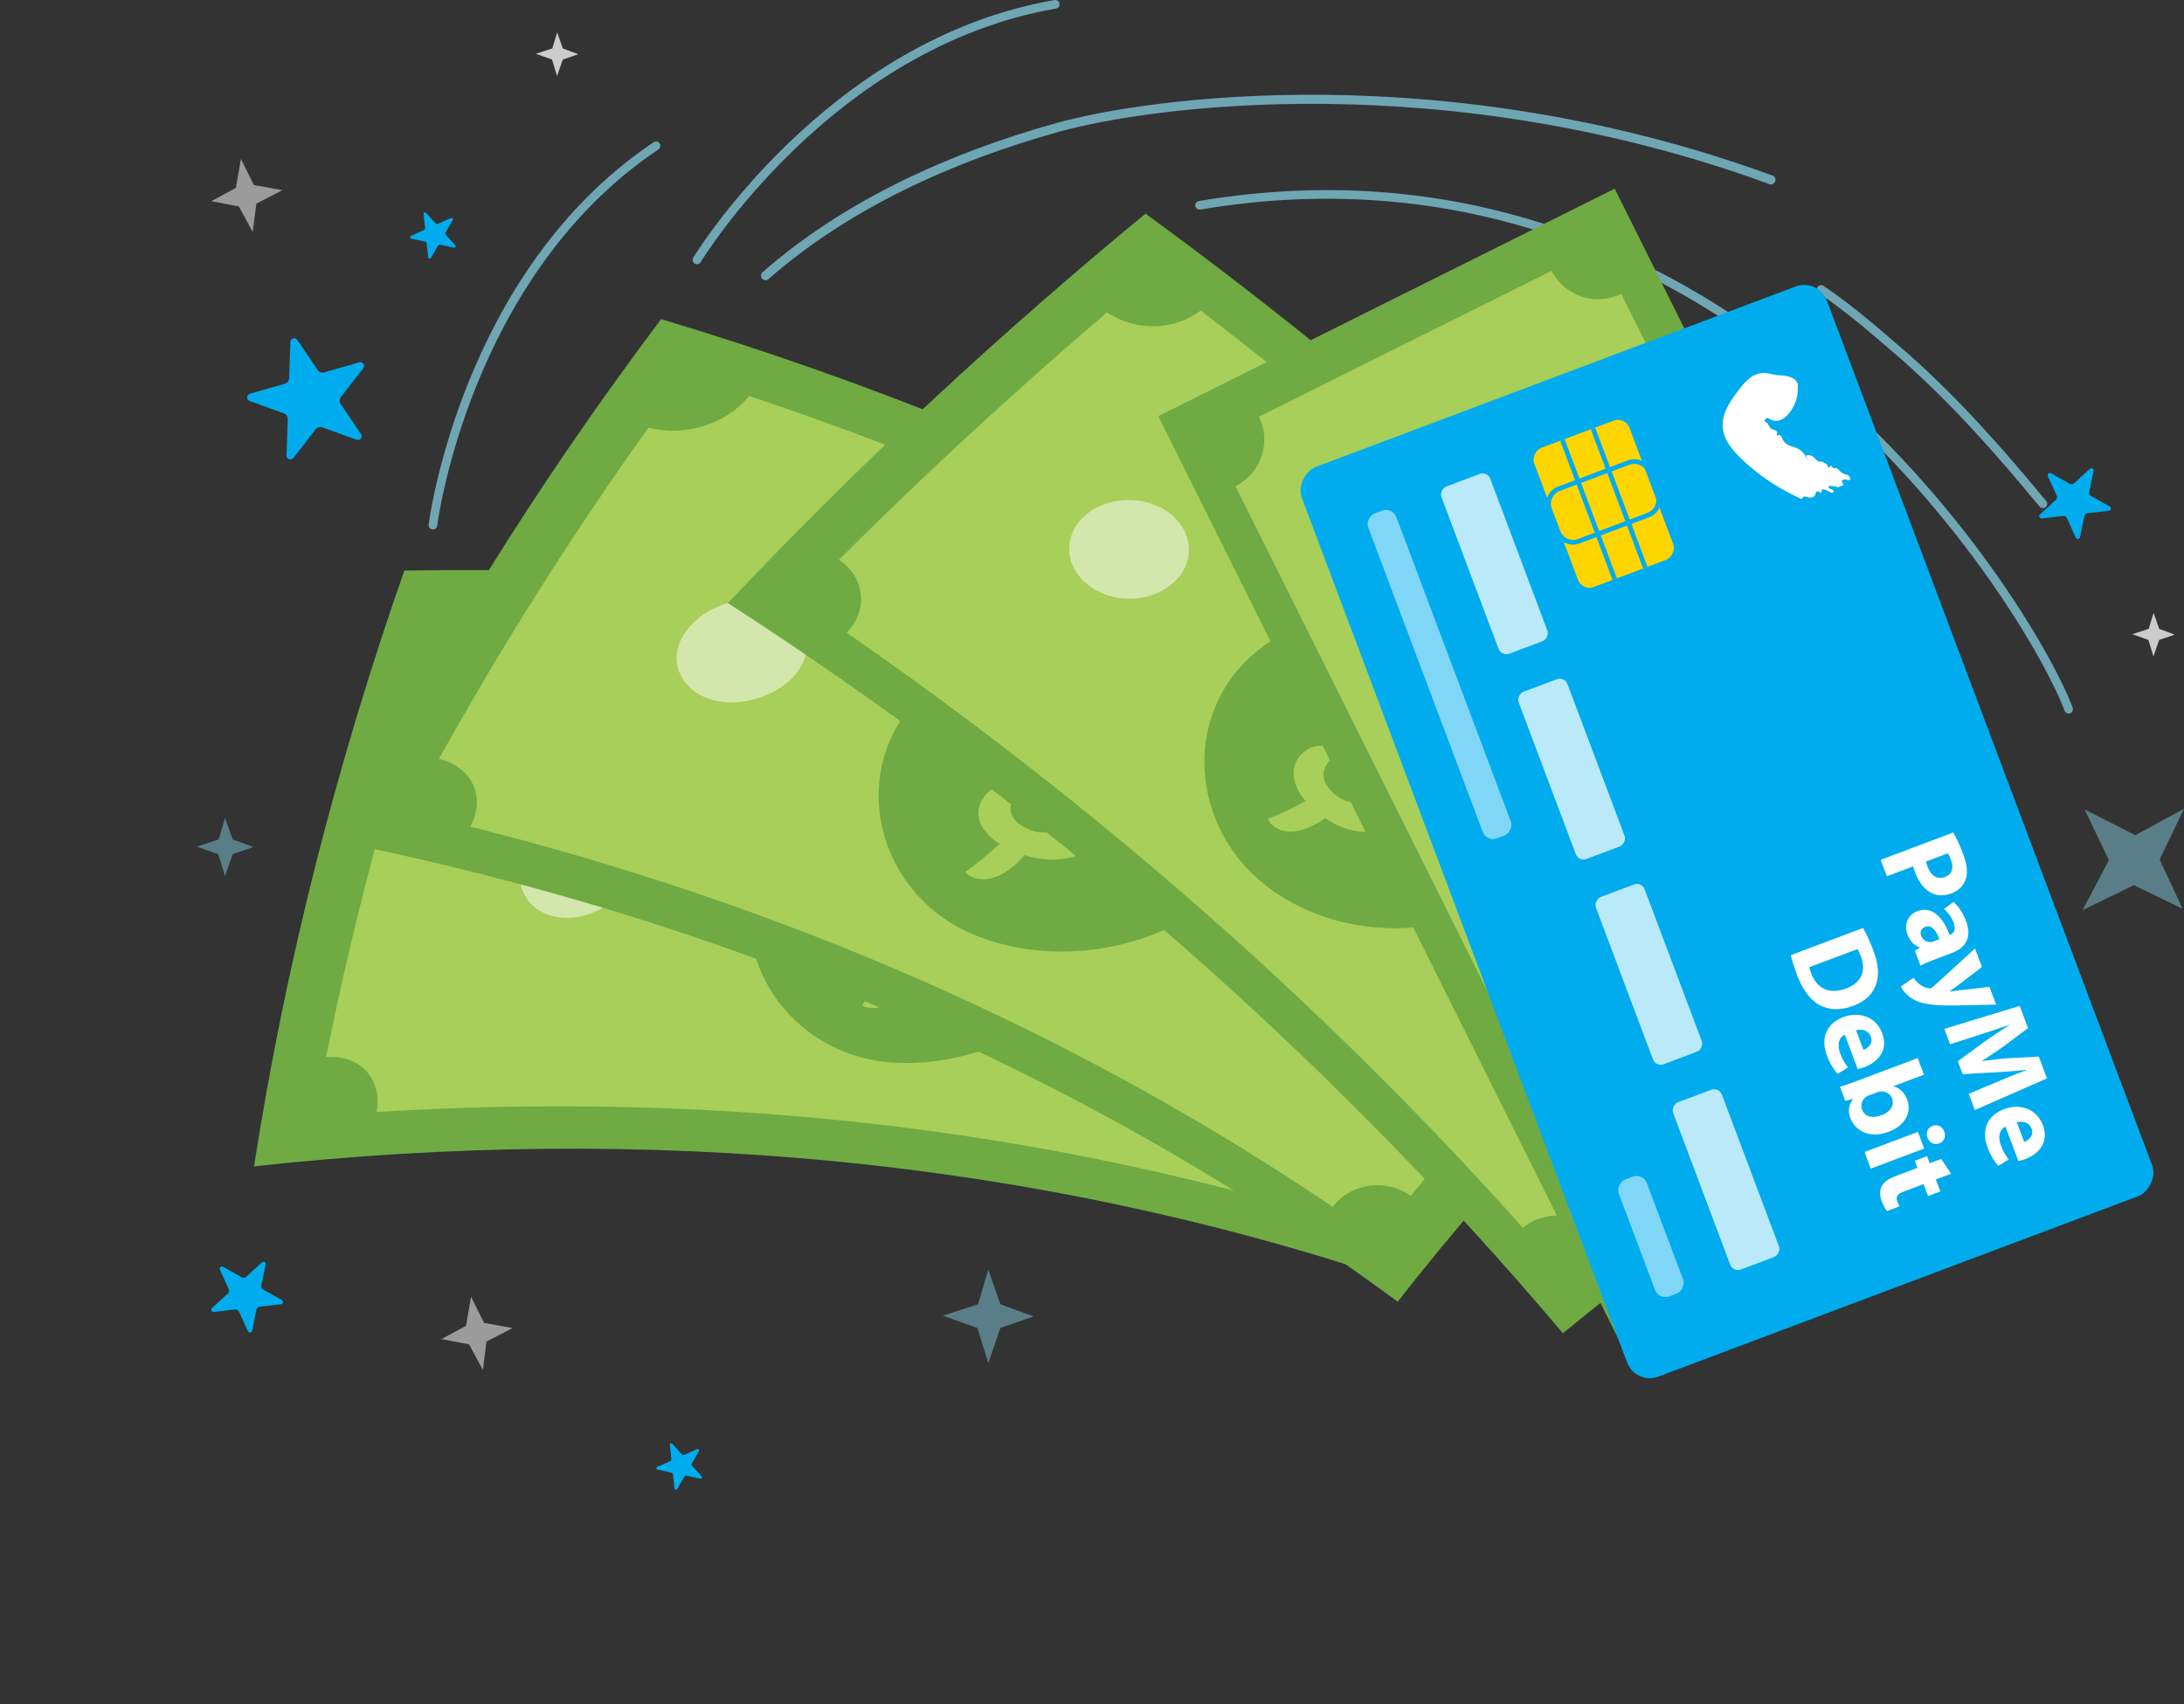 <svg xmlns="http://www.w3.org/2000/svg" xmlns:i="http://ns.adobe.com/AdobeIllustrator/10.0/" id="Layer_1" viewBox="0 0 638.77 498.55"><rect x="0" y="0" width="638.77" height="498.55" fill="#333333" stroke="none"/><defs><style>      .st0 {        stroke-width: 2.66px;      }      .st0, .st1 {        stroke: #89daee;        stroke-linecap: round;      }      .st0, .st1, .st2 {        fill: none;        stroke-miterlimit: 10;      }      .st3, .st4, .st5, .st6 {        fill: #fff;      }      .st1 {        stroke-width: 2.53px;      }      .st4, .st7 {        opacity: .5;      }      .st5 {        fill-rule: evenodd;      }      .st8 {        fill: #6faa43;      }      .st6 {        opacity: .73;      }      .st9 {        fill: #89daee;        opacity: .45;      }      .st10 {        fill: #00aced;      }      .st2 {        stroke: #00aced;        stroke-width: 1.37px;      }      .st11 {        fill: #a7cf59;      }      .st12 {        opacity: .68;      }      .st12, .st13 {        fill: #ccc;      }      .st14 {        fill: #ffd500;      }      .st15 {        opacity: .69;      }    </style></defs><polygon class="st13" points="162.96 9.45 161.55 14.17 156.73 15.74 161.45 17.41 162.92 22.23 164.6 17.42 169.15 15.86 164.61 14.18 162.96 9.45"></polygon><polygon class="st12" points="73.91 67.85 74.98 59.57 82.6 55.64 74.25 54.13 70.46 46.49 68.98 54.98 61.8 58.85 69.86 60.4 73.91 67.85"></polygon><path class="st10" d="M86.96,99.43l5.94,8.79c.43.64,1.22.92,1.96.71l10.19-2.93c1.04-.3,1.85.9,1.19,1.76l-6.52,8.36c-.47.61-.5,1.45-.07,2.08l5.94,8.79c.6.89-.29,2.04-1.3,1.67l-9.97-3.62c-.72-.26-1.53-.03-2,.58l-6.52,8.36c-.66.85-2.03.36-1.99-.72l.36-10.6c.03-.77-.44-1.46-1.17-1.73l-9.97-3.62c-1.01-.37-.96-1.82.07-2.12l10.19-2.93c.74-.21,1.26-.88,1.28-1.64l.36-10.6c.04-1.08,1.43-1.48,2.04-.59Z"></path><path class="st10" d="M132.78,72.45l-3.98-.84c-.29-.06-.58.07-.73.33l-2.03,3.53c-.21.36-.75.24-.8-.17l-.43-4.05c-.03-.29-.25-.53-.54-.59l-3.98-.84c-.41-.09-.46-.64-.09-.81l3.72-1.66c.27-.12.43-.4.4-.69l-.43-4.05c-.04-.41.47-.64.74-.33l2.72,3.02c.2.22.51.29.78.17l3.72-1.66c.38-.17.75.25.54.6l-2.03,3.53c-.15.26-.11.58.08.8l2.72,3.02c.28.31,0,.79-.41.7Z"></path><path class="st10" d="M204.81,432.57l-3.98-.84c-.29-.06-.58.07-.73.33l-2.03,3.53c-.21.36-.75.24-.8-.17l-.43-4.05c-.03-.29-.25-.53-.54-.59l-3.98-.84c-.41-.09-.46-.64-.09-.81l3.72-1.66c.27-.12.43-.4.4-.69l-.43-4.05c-.04-.41.47-.64.74-.33l2.72,3.02c.2.22.51.29.78.17l3.72-1.66c.38-.17.75.25.54.6l-2.03,3.53c-.15.26-.11.58.08.8l2.72,3.02c.28.31,0,.79-.41.7Z"></path><path class="st10" d="M612.31,137.77l-1.26,6.18c-.09.45.12.9.51,1.13l5.49,3.11c.56.32.39,1.16-.25,1.23l-6.26.71c-.45.05-.82.39-.91.84l-1.26,6.18c-.13.63-.99.73-1.25.14l-2.61-5.74c-.19-.42-.62-.66-1.08-.61l-6.26.71c-.64.07-.99-.71-.52-1.15l4.65-4.26c.34-.31.44-.8.25-1.21l-2.61-5.74c-.27-.58.37-1.17.93-.85l5.49,3.11c.4.22.89.17,1.23-.14l4.65-4.26c.47-.43,1.22,0,1.1.62Z"></path><path class="st10" d="M77.69,369.91l-1.26,6.18c-.09.45.12.9.51,1.13l5.49,3.11c.56.32.39,1.16-.25,1.23l-6.26.71c-.45.05-.82.39-.91.84l-1.26,6.18c-.13.63-.99.73-1.25.14l-2.61-5.74c-.19-.42-.62-.66-1.08-.61l-6.26.71c-.64.07-.99-.71-.52-1.15l4.65-4.26c.34-.31.44-.8.25-1.21l-2.61-5.74c-.27-.58.37-1.17.93-.85l5.49,3.11c.4.22.89.17,1.23-.14l4.65-4.26c.47-.43,1.22,0,1.1.62Z"></path><polygon class="st9" points="638.77 236.59 624.54 244.32 609.7 236.79 616.81 251.64 609.09 266.27 624.13 258.95 638.36 265.87 631.65 251.43 638.77 236.59"></polygon><polygon class="st9" points="289.04 371.46 286.05 381.56 275.76 384.92 285.86 388.48 289.04 398.77 292.6 388.48 302.32 385.11 292.6 381.56 289.04 371.46"></polygon><polygon class="st9" points="65.82 239.28 63.96 245.58 57.55 247.67 63.84 249.89 65.82 256.3 68.04 249.89 74.1 247.79 68.04 245.58 65.82 239.28"></polygon><g class="st15"><path class="st1" d="M350.84,60.06c156.77-26.46,243.99,119.8,254.18,147.41"></path><path class="st0" d="M517.96,52.61c-95.3-34.87-181.86-22.79-208.56-15.35-31.52,8.78-61.84,22.63-85.5,43.38"></path><path class="st1" d="M203.84,76.04S242.15,12.72,308.63,1.27"></path><path class="st1" d="M126.62,153.64s9.2-73.43,65.25-110.97"></path><path class="st1" d="M532.65,84.69c8.96,6.05,16.48,12.77,24.97,20.07,15.05,13.43,27.49,27.66,39.88,42.63"></path></g><g><path class="st8" d="M74.29,341.22c9.28-59.54,24.07-117.44,43.97-174.31,124.59-2.13,246.88,18.77,361.99,67.06-27.92,45.01-51.12,91.81-69.49,141.48-108.85-37.03-222.41-46.73-336.46-34.24Z"></path><path class="st11" d="M384.23,354.77c-89.43-26.29-181.13-35.19-274.08-29.46,1.75-9.54-4.73-16.83-14.78-16.07,7.57-37.59,17.24-74.43,28.97-110.94,10.91-.66,21.15-7.59,25.31-17.78,99.85,1.42,197.52,17.88,291.51,51.87-4.65,8.04-1.07,17.16,7.62,20.53h.01c-16.49,29.81-31.08,60.29-43.82,91.88t-.01,0c-8.34-2.81-17.78,1.74-20.72,9.97Z"></path><path class="st8" d="M296.12,211.27c27.38,5.21,43.29,33.24,32.55,59.25-10.71,25.93-41.57,42.85-69.24,40.18-27.88-2.69-46.89-29.64-38-55.91,9.63-28.45,44.18-49.33,74.69-43.52Z"></path><g class="st7"><path class="st3" d="M381.5,267.74c8.52,2.48,12.29,10.98,8.75,18.84-3.54,7.86-12.95,12.22-21.36,9.9-8.41-2.32-12.72-10.56-9.29-18.58,3.43-8.02,13.38-12.64,21.9-10.16Z"></path></g><g class="st7"><path class="st3" d="M175.32,236.07c9.56.11,15.07,7.86,12.34,16.73-2.66,8.62-13.15,15.87-22.07,15.72-9.5-.16-15.55-7.53-12.82-16.36,2.92-9.44,12.7-16.2,22.55-16.09Z"></path></g><path class="st11" d="M259.14,283.19c-7.09-1.92-10.26-6.51-8.49-11.78,1.24-3.68,4.42-5.87,7.44-5.49,1.78.22,2.02.7,2.02.7-2.84,4.9-.84,9.02,5.06,9.8,4.67.62,7.92-.93,8.93-3.78,2.67-7.56-17.42-6.28-12.55-19.61,2.56-6.99,10.78-11.21,20.04-11.06,2.05-4.76,7.53-11.8,14.13-10.66,1.48.26,2.2.92,2.2.92-3.1,3.41-5.97,7.17-8.42,11.01,5.97,1.97,8.59,6.01,6.75,10.67-2.17,5.51-7.47,5.81-11.34,4.67,0,0,1.17-.94,2.07-3.28,1.23-3.19-.86-5.58-4.49-6.15-4.48-.7-8.45,1.52-9.58,4.53-2.92,7.8,18.09,7.86,14.02,19.05-2.6,7.15-10.63,11.32-19.79,11.36-1.93,4.81-6.5,11.49-12.82,10.76-1.45-.17-2.21-.77-2.21-.77,2.56-3.43,4.95-7.16,7.04-10.86Z"></path></g><g><path class="st8" d="M98.58,246.11c26.91-53.92,58.56-104.6,94.78-152.75,119.37,35.78,229.55,92.79,324.58,173.73-40.26,34.41-76.56,71.97-109.15,113.73-92.48-68.31-197.75-112.01-310.21-134.71Z"></path><path class="st11" d="M389.8,353.06c-77.24-52.18-161.92-88.49-252.22-111.23,4.56-8.56.6-17.47-9.21-19.8,18.62-33.52,39.01-65.69,61.26-96.92,10.59,2.68,22.46-.81,29.51-9.26,94.71,31.65,182.78,76.97,262.03,137.87-6.87,6.25-6.22,16.03,1.03,21.87t.01,0c-24.75,23.4-47.91,48.01-69.63,74.25h-.01c-7.1-5.21-17.47-3.75-22.77,3.21Z"></path><path class="st8" d="M349.38,189.59c24.51,13.27,31.17,44.81,13.04,66.33-18.07,21.46-52.61,28.22-78.16,17.28-25.75-11.02-35.69-42.47-19.25-64.8,17.81-24.19,57.06-33.6,84.37-18.81Z"></path><g class="st7"><path class="st3" d="M413.61,269.3c7.37,4.95,8.37,14.19,2.62,20.6-5.75,6.41-16.04,7.71-23.35,2.95-7.31-4.76-8.92-13.92-3.22-20.52,5.7-6.6,16.59-7.98,23.95-3.04Z"></path></g><g class="st7"><path class="st3" d="M226.75,176.57c9.08,3.01,11.98,12.06,6.68,19.68-5.15,7.4-17.34,11.13-25.8,8.29-9-3.03-12.53-11.89-7.25-19.48,5.64-8.11,17.02-11.59,26.37-8.49Z"></path></g><path class="st11" d="M292.33,246.9c-6.18-3.99-7.8-9.32-4.52-13.8,2.3-3.14,5.99-4.25,8.75-2.98,1.63.75,1.71,1.28,1.71,1.28-4.19,3.81-3.54,8.34,1.85,10.87,4.27,2.01,7.83,1.52,9.66-.89,4.84-6.39-14.69-11.27-6.01-22.49,4.56-5.88,13.67-7.41,22.45-4.46,3.39-3.91,10.75-8.96,16.69-5.87,1.33.69,1.81,1.54,1.81,1.54-3.99,2.31-7.87,5.02-11.36,7.93,5.09,3.69,6.36,8.33,3.2,12.21-3.74,4.59-8.88,3.27-12.22,1.01,0,0,1.4-.54,2.97-2.5,2.14-2.67.87-5.58-2.42-7.22-4.06-2.03-8.51-1.11-10.5,1.41-5.15,6.55,14.85,12.98,7.58,22.4-4.65,6.02-13.56,7.56-22.3,4.82-3.3,4-9.68,8.98-15.48,6.36-1.33-.6-1.87-1.41-1.87-1.41,3.48-2.49,6.89-5.33,10-8.21Z"></path></g><g><path class="st8" d="M212.93,176.42c38.34-40.6,79.01-78.43,122.12-113.92,93.26,68.11,176.35,147.5,246.83,239.07-43.61,26.76-85.13,56.09-124.77,88.46-70.44-83.44-152.61-154.25-244.19-213.6Z"></path><path class="st11" d="M445.4,359.18c-58.93-65.96-125.13-123.67-197.77-174.09,6.38-6.53,5.47-16.07-2.26-21.35,25.21-25.16,51.32-49.23,78.4-72.36,8.21,5.53,19.44,5.48,27.39-.53,73.67,56.36,140.5,119.92,199.58,191.47-7.47,4.8-8.8,14.34-3.25,21.28t0,.01c-27.45,18.12-54.07,37.26-79.95,57.57h0c-5.52-6.55-15.57-7.45-22.13-2Z"></path><path class="st8" d="M446.07,193.67c19.39,18.82,17.42,49.66-3.59,66.38-21.19,16.86-54.59,14.58-74.49-2.87-20.02-17.55-21.68-49.03-.61-66.47,21.6-17.87,58.28-16.84,78.69,2.96Z"></path><g class="st7"><path class="st3" d="M485.94,284.13c5.66,6.29,4.64,15.38-2.02,20.33-6.66,4.94-16.45,3.96-22.1-2.21-5.65-6.17-5.03-15.3,1.63-20.36,6.66-5.06,16.83-4.05,22.49,2.24Z"></path></g><g class="st7"><path class="st3" d="M342.23,150.27c7.09,5.54,7.3,14.69.71,20.42-6.59,5.73-17.46,5.98-24.53.57s-7.68-14.54-1.11-20.4c6.57-5.86,17.84-6.13,24.93-.59Z"></path></g><path class="st11" d="M381.83,234.34c-4.5-5.37-4.59-10.85-.57-14.26,2.81-2.38,6.36-2.5,8.49-.58,1.26,1.13,1.2,1.65,1.2,1.65-4.65,2.55-5.2,7.02-1.04,10.8,3.3,2.99,6.6,3.42,8.82,1.59,5.87-4.87-10.26-14.39.15-22.88,5.46-4.45,13.86-3.65,20.93,1.27,3.93-2.91,11.62-5.97,16.16-1.63,1.02.97,1.25,1.89,1.25,1.89-4.07,1.27-8.15,2.94-11.93,4.89,3.65,4.73,3.71,9.46-.03,12.41-4.42,3.48-8.69.99-11.13-1.98,0,0,1.38-.18,3.24-1.66,2.54-2.03,2.1-5.1-.43-7.46-3.12-2.91-7.28-3.14-9.65-1.23-6.14,4.96,10.12,16.01,1.35,23.19-5.61,4.59-13.97,3.83-21.09-1.01-3.93,2.96-10.88,6.03-15.39,2.03-1.03-.92-1.31-1.82-1.31-1.82,3.73-1.44,7.48-3.25,10.97-5.19Z"></path></g><g><rect class="st8" x="399.6" y="72.33" width="149.16" height="307.81" transform="translate(999.49 217.1) rotate(153.5)"></rect><path class="st11" d="M472.24,364.61l-110.9-222.4c7.49-3.74,10.56-12.82,6.89-20.32l85.59-42.68c3.79,7.44,12.86,10.46,20.35,6.74l110.9,222.4c-7.51,3.76-10.56,12.89-6.81,20.42h0s-85.59,42.69-85.59,42.69h0c-3.76-7.54-12.9-10.6-20.43-6.85Z"></path><circle class="st8" cx="474.18" cy="226.24" r="46.98"></circle><circle class="st4" cx="514.27" cy="306.63" r="14.44"></circle><circle class="st4" cx="434.09" cy="145.84" r="14.44"></circle><path class="st11" d="M451.05,229.28c-2.07-6.27-.38-11.48,4.02-13.68,3.08-1.53,6.03-.75,7.2,1.6.69,1.39.48,1.87.48,1.87-4.64,1.26-6.51,5.36-4.2,10,1.83,3.68,4.48,4.92,6.9,3.71,6.39-3.19-4.08-16.19,7.07-21.75,5.85-2.92,12.48-.2,16.9,6.11,4.1-1.89,11.3-3.15,13.86,1.97.57,1.15.51,2.08.51,2.08-3.74.36-7.59,1.08-11.3,2.1,1.68,5.34.41,9.88-3.57,11.87-4.7,2.35-7.59-1.03-8.76-4.44,0,0,1.21.15,3.19-.84,2.71-1.35,3.23-4.4,1.82-7.23-1.74-3.5-5.12-4.68-7.65-3.41-6.57,3.28,3.78,17.69-5.75,22.44-6.09,3.04-12.99.23-17.47-6.2-4.22,1.8-11.06,2.88-13.56-2.12-.57-1.15-.51-2.08-.51-2.08,3.59-.36,7.29-1.08,10.82-2.01Z"></path></g><rect class="st10" x="362.89" y="161.25" width="284.36" height="164.04" rx="7.08" ry="7.08" transform="translate(555.02 -315.11) rotate(69.39)"></rect><g><rect class="st14" x="447.27" y="132.52" width="43.51" height="29.74" rx="3.55" ry="3.55" transform="translate(441.91 -343.5) rotate(69.39)"></rect><g><path class="st10" d="M477.99,135.7c1.6,0,3.11.98,3.71,2.57l2.5,6.65c.77,2.05-.27,4.33-2.31,5.1l-20.43,7.68c-.46.17-.93.25-1.39.25-1.6,0-3.11-.98-3.71-2.57l-2.5-6.65c-.77-2.05.27-4.33,2.31-5.1l20.43-7.68c.46-.17.93-.25,1.39-.25M477.99,134.33h0c-.64,0-1.27.12-1.88.34l-20.43,7.68c-2.75,1.03-4.15,4.11-3.11,6.87l2.5,6.65c.78,2.07,2.78,3.46,4.99,3.46.64,0,1.27-.12,1.88-.34l20.43-7.68c2.75-1.03,4.15-4.11,3.11-6.87l-2.5-6.65c-.78-2.07-2.78-3.46-4.99-3.46h0Z"></path><line class="st2" x1="465.91" y1="125.35" x2="481.22" y2="166.07"></line><line class="st2" x1="456.97" y1="128.71" x2="472.28" y2="169.43"></line></g></g><g><path class="st3" d="M571.29,243.54c.81,1.4,1.81,3.43,2.92,6.4,1.12,2.99,1.35,5.36.74,7.24-.55,1.78-2.01,3.36-4.12,4.15-2.11.79-4.16.79-5.84-.05-2.19-1.08-3.84-3.28-4.91-6.13-.24-.65-.42-1.24-.51-1.7l-7.71,2.9-1.81-4.82,21.24-7.99ZM563.34,252.03c.06.44.21.95.48,1.66.97,2.58,2.88,3.69,5.06,2.87,1.98-.75,2.65-2.54,1.73-5-.36-.96-.69-1.6-.91-1.93l-6.36,2.39Z"></path><path class="st3" d="M560.06,278.13l1.45-.87-.04-.1c-1.63-.55-2.89-1.9-3.58-3.75-1.2-3.18.39-5.91,2.88-6.85,4.07-1.53,7.37,1.39,9.44,6.92l.2-.07c.83-.31,1.85-1.21.94-3.62-.6-1.59-1.77-3.06-2.79-3.87l2.77-2.06c1.03.85,2.61,2.69,3.69,5.55,1.96,5.2-.5,8-4.17,9.39l-5.45,2.05c-1.49.56-2.88,1.17-3.69,1.67l-1.65-4.38ZM567.23,274.76c-.95-2.56-2.31-4.31-4.17-3.61-1.26.47-1.56,1.53-1.15,2.63.45,1.19,1.62,1.9,2.74,1.84.28-.02.59-.12.86-.22l1.71-.64Z"></path><path class="st3" d="M579.68,282.87l-6.81,5.23c-.82.61-1.87,1.35-2.61,1.87l.04.1c.92-.1,2.18-.29,3.17-.4l8.4-.96,1.95,5.18-11.65.25c-7.05.09-10.09-.48-12.32-1.65-2.09-1.12-3.31-2.71-3.9-3.88l3.71-2.58c.35.58.92,1.22,1.62,1.8.67.59,1.75,1.11,2.7,1.27.31.07.59.09.8,0,.18-.07.4-.2.72-.52l12.15-11.1,2.02,5.38Z"></path><path class="st3" d="M583.91,316.58c2.57-1.08,5.64-2.35,8.8-3.52l-.03-.09c-3.01.35-6.41.6-9.26.74l-9.38.52-1.42-3.78,7.45-5.45c2.27-1.65,5.06-3.51,7.7-5.11l-.03-.07c-2.97.99-6.33,2.12-9.06,3l-8.32,2.67-1.69-4.5,22.04-6.72,2.44,6.49-6.4,4.8c-2.21,1.61-4.67,3.29-7.01,4.72l.04.1c2.71-.35,5.83-.69,8.5-.86l8.02-.41,2.39,6.37-21.09,9.25-1.78-4.73,8.11-3.43Z"></path><path class="st3" d="M586.55,329.61c-1.96.9-2.17,3.26-1.32,5.52.62,1.64,1.34,2.91,2.28,4.05l-3.04,1.89c-1.27-1.37-2.33-3.2-3.12-5.29-1.99-5.29-.05-9.5,4.82-11.33,3.97-1.49,9.29-.67,11.33,4.73,1.91,5.07-1.31,8.46-5.18,9.91-.85.32-1.6.5-1.99.55l-3.78-10.05ZM592.03,334.06c1.17-.43,2.97-1.71,2.14-3.92-.77-2.05-2.96-2.18-4.3-1.83l2.16,5.75Z"></path><path class="st3" d="M544.91,271.48c.96,1.68,2.01,3.95,2.93,6.39,1.54,4.08,1.79,7.03,1,9.68-.83,2.86-2.93,5.25-6.73,6.68-4.12,1.55-7.54,1.13-10.06-.28-2.74-1.56-4.94-4.68-6.52-8.88-.95-2.53-1.48-4.39-1.76-5.65l21.14-7.95ZM529.17,282.95c.08.45.33,1.14.55,1.73,1.62,4.42,5.14,6.4,10.29,4.47,4.48-1.67,5.84-5.17,4.27-9.36-.4-1.06-.76-1.75-1.02-2.14l-14.1,5.3Z"></path><path class="st3" d="M539.55,302.69c-1.96.9-2.17,3.26-1.32,5.52.62,1.64,1.34,2.91,2.28,4.05l-3.04,1.89c-1.27-1.37-2.33-3.2-3.12-5.29-1.99-5.29-.05-9.49,4.82-11.33,3.97-1.49,9.29-.67,11.33,4.73,1.9,5.07-1.31,8.46-5.18,9.92-.85.32-1.6.5-1.99.55l-3.78-10.05ZM545.02,307.14c1.17-.43,2.98-1.71,2.14-3.92-.77-2.05-2.96-2.18-4.3-1.83l2.16,5.75Z"></path><path class="st3" d="M538.15,317.94c1.06-.32,2.94-.96,4.72-1.63l18.01-6.77,1.83,4.86-8.91,3.35.02.06c1.69.42,3.17,1.71,3.99,3.88,1.41,3.76-.66,7.65-5.47,9.42-5.63,2.12-9.78-.39-11.13-3.97-.69-1.83-.67-3.84.77-5.62l-.03-.07-2.25.62-1.55-4.12ZM546.66,320.43c-.31.12-.59.25-.82.41-1.18.81-1.77,2.31-1.24,3.73.78,2.06,2.87,2.75,5.68,1.69,2.43-.91,3.94-2.72,3.09-4.98-.5-1.34-1.94-2.18-3.47-1.95-.3.04-.62.12-.94.24l-2.3.87Z"></path><path class="st3" d="M545.32,337.01l15.63-5.88,1.83,4.87-15.63,5.88-1.83-4.87ZM567.17,334.5c-1.35.51-2.8-.08-3.41-1.7-.58-1.54.12-2.94,1.48-3.44,1.39-.53,2.82.1,3.4,1.66.59,1.57-.08,2.94-1.47,3.49Z"></path><path class="st3" d="M570.64,343.37l-4.46,1.68,1.32,3.5-3.58,1.35-1.32-3.5-5.66,2.13c-1.89.71-2.58,1.5-2.03,2.95.23.63.48,1.08.69,1.39l-3.68,1.43c-.46-.54-1.09-1.63-1.6-2.99-.59-1.57-.54-3.09-.02-4.17.59-1.25,1.91-2.25,4.13-3.08l6.39-2.4-.78-2.08,3.58-1.35.78,2.08,3.36-1.26,2.89,4.34Z"></path></g><rect class="st6" x="410.92" y="157.32" width="52.27" height="15.24" rx="2.42" ry="2.42" transform="translate(437.62 -302.2) rotate(69.39)"></rect><rect class="st4" x="370.22" y="192.92" width="101.56" height="8.77" rx="3.23" ry="3.23" transform="translate(457.51 -266.2) rotate(69.39)"></rect><rect class="st4" x="464.55" y="357.36" width="36.54" height="8.77" rx="3.23" ry="3.23" transform="translate(651.5 -217.51) rotate(69.39)"></rect><rect class="st6" x="433.5" y="217.37" width="52.27" height="15.24" rx="2.42" ry="2.42" transform="translate(508.46 -284.42) rotate(69.39)"></rect><rect class="st6" x="456.08" y="277.42" width="52.27" height="15.24" rx="2.42" ry="2.42" transform="translate(579.3 -266.64) rotate(69.39)"></rect><rect class="st6" x="478.66" y="337.47" width="52.27" height="15.24" rx="2.42" ry="2.42" transform="translate(650.14 -248.86) rotate(69.39)"></rect><path class="st5" d="M522,143.55c1.63.9,3.3,1.72,4.98,2.46-.24-.1.61-.74.72-.77.43-.11.83.17,1.23.26.63.13,1.34.12,1.77-.42.51-.64.23-1.89,1.43-1.12.1.07.2.15.31.18s.26,0,.32-.1c.06-.1.02-.22.01-.34-.05-1.4,2.41.31,2.83.4.63.13.9-.27.54-.71-.25-.3-1.48-.42-1.33-.99.05-.17.27-.22.45-.23.62-.03,1.24.05,1.83.22.17.05.34.11.52.12.4.02.56-.38.94-.39.17,0,.36,0,.47-.13.29-.31-.38-.99-.4-1.35.28-.12.57-.33.87-.39.26-.05.52.07.78.15s.57.1.75-.1c.13-.14.15-.36.09-.55-.33-.99-1.69-.93-2.42-1.44-.31-.22-.55-.53-.82-.8s-.6-.51-.98-.55c-.21-.02-.42.02-.62,0-.4-.06-.36-.41-.62-.62-.11-.1-.31-.12-.4,0-.08.1-.06.25-.13.35-.1.13-.32.1-.44-.02-.25-.26-.16-.97-.61-1.05-.53-.09-.64-.37-1.09-.55-.5-.2-.91.16-1.42-.23-.27-.2-.46-.48-.68-.73-.63-.7-1.62-1.14-2.53-.91.09.42.17.85.26,1.27-.52-1.53-1.72-2.81-3.21-3.42-.84-.35-1.76-.49-2.55-.94-.7-.4-1.27-1.04-1.58-1.79-.13-.32-.23-.67-.48-.9s-.73-.27-.89.03c-.2.02-.28-.26-.23-.45s.17-.38.12-.57c-.03-.12-.13-.22-.23-.3-.69-.56-1.58-.37-1.95-1.18-.13-.28-.49-.75-.6-1.04-.18-.46-.64-.19-.97-.85.17-.05.32-.64.69-.74.46-.12.63.11,1.02.32.57.31,1.19.5,1.85.47,1.3-.04,2.43-.86,3.28-1.79,1.8-1.96,3.16-5.09,2.88-7.8.52-2.43-1.87-3.35-3.84-3.62-1.13-.15-2.15-.06-3.25-.35-1.35-.36-2.78-.59-4.16-.29-2.67.58-4.53,2.93-6.19,5.1-3.35,4.37-6.2,9.1-3.3,14.55.99,1.87,2.42,3.47,3.93,4.95,3.83,3.76,8.28,7.05,13.04,9.67Z"></path><polygon class="st13" points="629.87 179.25 628.45 183.97 623.64 185.53 628.36 187.21 629.83 192.02 631.51 187.21 636.06 185.65 631.52 183.98 629.87 179.25"></polygon><polygon class="st12" points="141.23 400.73 142.3 392.45 149.92 388.52 141.57 387.01 137.78 379.37 136.3 387.87 129.12 391.73 137.18 393.28 141.23 400.73"></polygon></svg>